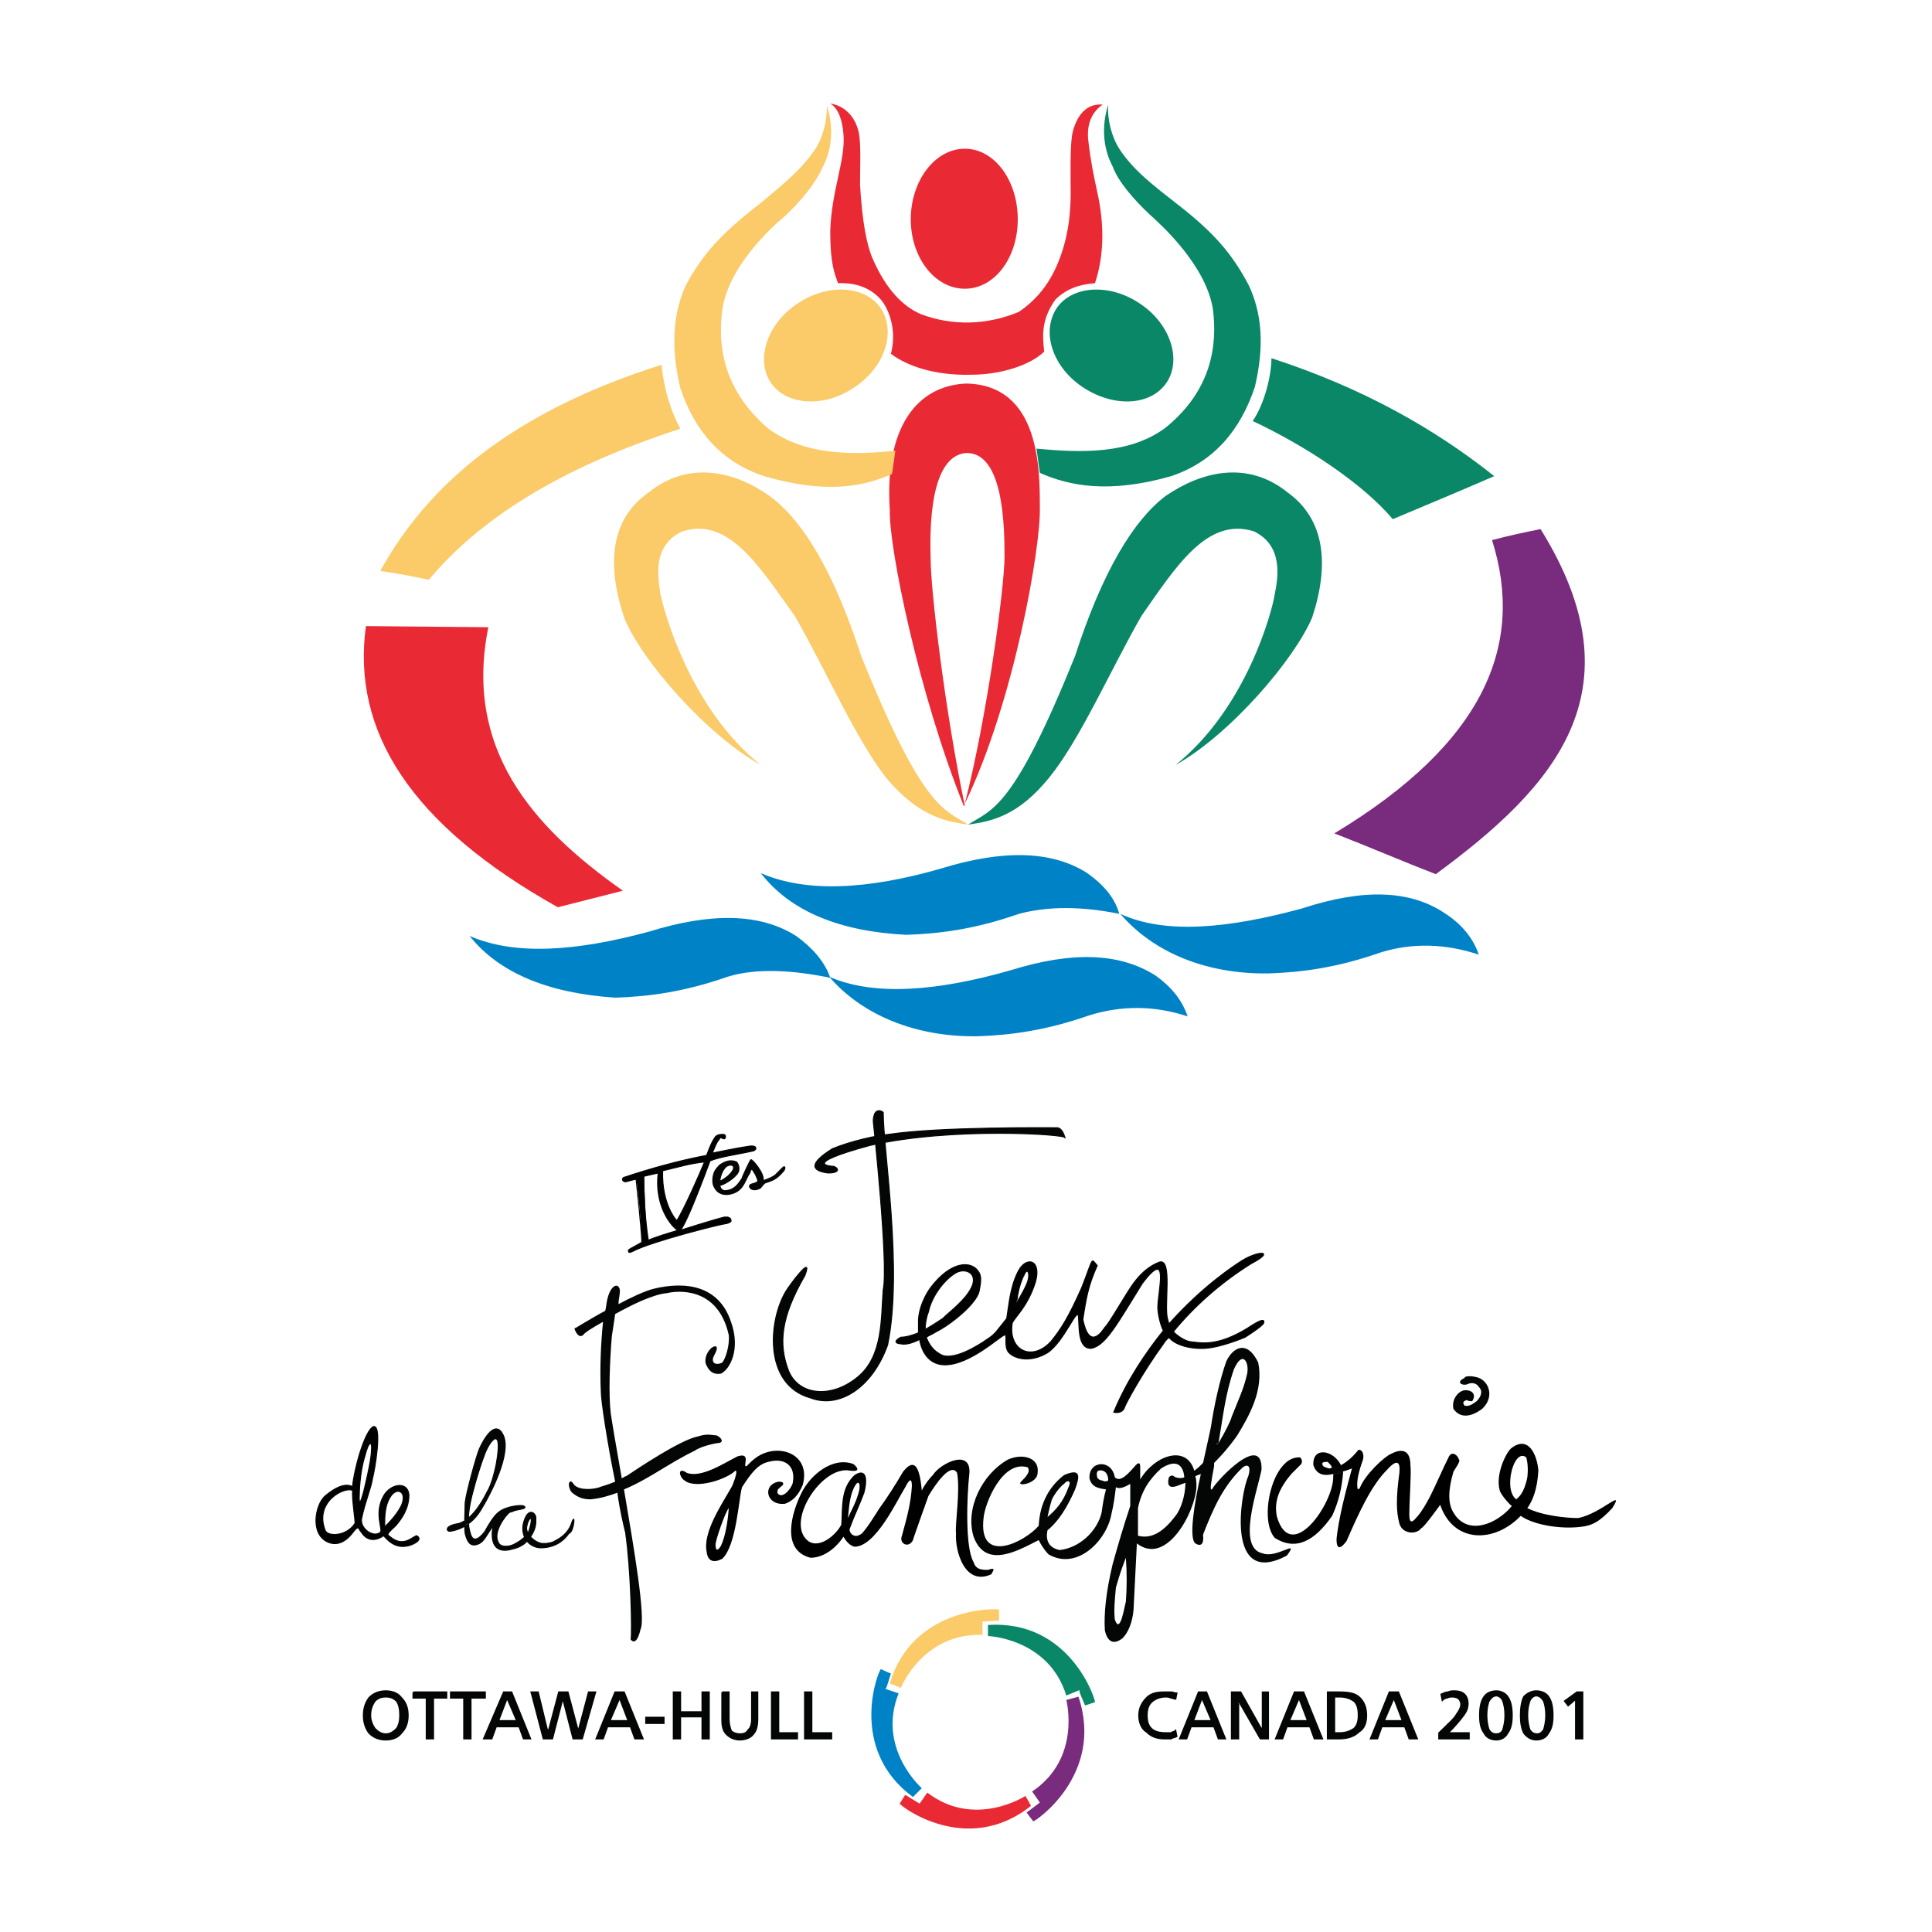 <?xml version="1.0" encoding="utf-8"?>
<!-- Generator: Adobe Illustrator 13.0.0, SVG Export Plug-In . SVG Version: 6.00 Build 14948)  -->
<!DOCTYPE svg PUBLIC "-//W3C//DTD SVG 1.0//EN" "http://www.w3.org/TR/2001/REC-SVG-20010904/DTD/svg10.dtd">
<svg version="1.0" id="Layer_1" xmlns="http://www.w3.org/2000/svg" xmlns:xlink="http://www.w3.org/1999/xlink" x="0px" y="0px"
	 width="192.756px" height="192.756px" viewBox="0 0 192.756 192.756" enable-background="new 0 0 192.756 192.756"
	 xml:space="preserve">
<g>
	<polygon fill-rule="evenodd" clip-rule="evenodd" fill="#FFFFFF" points="0,0 192.756,0 192.756,192.756 0,192.756 0,0 	"/>
	<path fill-rule="evenodd" clip-rule="evenodd" fill="#E92A35" d="M96.37,45.197c3.742-0.11,3.852,7.26,3.852,10.34
		s-1.761,16.061-3.961,24.64c4.953-10.23,7.593-25.74,7.483-29.48c0-3.63,0.11-12.32-7.373-12.43
		c-4.841,0.22-8.143,4.29-7.593,12.65c-0.11,3.631,2.861,18.26,7.373,29.48h0.11c-1.981-9.46-3.411-21.56-3.411-24.64
		C92.629,48.827,93.95,45.417,96.37,45.197L96.37,45.197z"/>
	<path fill-rule="evenodd" clip-rule="evenodd" fill="#E92A35" d="M96.26,80.177c0,0.11,0,0.11,0,0.22l0,0
		C96.26,80.397,96.26,80.287,96.26,80.177L96.26,80.177z"/>
	
		<path fill-rule="evenodd" clip-rule="evenodd" fill="#040606" stroke="#040606" stroke-width="0.102" stroke-miterlimit="2.613" d="
		M49.271,151.896c0,0-0.88,3.08,1.431,2.75c1.101-0.219,1.321-0.439,1.651-0.66c0.33-0.33,1.211-1.209,1.101-2.42
		c0.11-0.551-0.661-1.209-1.101,0c-0.55,1.32,0.11,2.75,1.541,2.861c1.43,0,2.311-0.66,2.861-1.432c0.22-0.109,0.33-0.328,0.44-0.77
		c0.11-0.549,0.11-1.1-0.22-0.109c-0.44,1.1-1.431,1.539-1.871,1.76c-0.44,0.109-0.99,0.219-1.43,0
		c-0.55-0.221-1.321-0.99-1.101-1.65c0.11-0.77,0.771-1.32,0.22,0.441c-0.11,0.439-0.66,0.988-1.541,1.428
		c-0.44,0.221-1.321,0.332-1.541-0.219c-0.55-0.99,0.66-2.641,1.21-3.08L49.271,151.896L49.271,151.896z"/>
	
		<path fill-rule="evenodd" clip-rule="evenodd" fill="#040606" stroke="#040606" stroke-width="0.102" stroke-miterlimit="2.613" d="
		M87.127,111.857c0,0,1.541,14.299,0.991,16.83c-0.221,2.859,0,6.6-2.531,8.689c-2.641,2.199-5.942,1.869-6.933-0.66
		c-0.99-2.641-0.77-5.279,1.651-9.461c0.881-2.309-1.541,0.99-1.871,1.541c-1.761,2.859-2.311,9.35,2.421,10.67
		c2.861,1.1,6.162-0.99,7.703-5.279c1.541-7.48-0.44-19.361-0.44-23.211c-0.44-0.33-0.771-0.109-0.881,0.221
		C87.127,111.527,87.127,111.746,87.127,111.857L87.127,111.857z"/>
	
		<path fill-rule="evenodd" clip-rule="evenodd" fill="#040606" stroke="#040606" stroke-width="0.102" stroke-miterlimit="2.613" d="
		M83.165,116.367c0,0-3.631-0.109,3.632-2.09c8.253-1.871,19.588-1.1,19.478-0.771c0,0.33-0.11-0.879-0.77-0.99
		c-0.771,0-11.775-0.109-16.837,0.662c-1.21,0.109-3.741,0.658-5.612,1.43c-2.311,1.43-2.201,2.199-0.44,2.42
		C83.936,117.027,83.605,116.477,83.165,116.367L83.165,116.367z"/>
	<path fill="none" stroke="#040606" stroke-width="0.102" stroke-miterlimit="2.613" d="M61.376,151.127L61.376,151.127
		 M61.376,130.336L61.376,130.336 M80.634,139.246L80.634,139.246"/>
	<path fill-rule="evenodd" clip-rule="evenodd" d="M74.582,114.387c-0.881,0.111-3.521,0.66-3.521,0.66
		c0.33-0.77,0.44-1.1,0.66-1.32c0.22-0.439,0.22-0.109,0.55-0.109c0.11,0,0.22-0.439-0.11-0.439c-0.22,0-0.55,0-0.771,0.219
		c-0.44,0.551-0.88,1.871-0.88,1.871c-2.861,0.549-5.612,1.318-8.253,2.199c-0.11,0-0.33,0.33,0.11,0.439
		c0.22,0,1.101-0.328,1.101-0.219c0.109-0.109,0.66,6.16,0.55,6.27l-0.991,0.549c0,0-0.22,0.111-0.33,0.221
		c0,0.111,0,0.221,0.11,0.221c0.11,0,0.11,0,0.33-0.109c1.872-0.99,8.914-2.75,9.244-2.75c0.11,0,0.44-0.111,0.55-0.221
		c0-0.221,0-0.33-0.33-0.439c-0.11,0-0.22,0-0.33,0c-1.321,0.33-4.401,1.32-4.401,1.32c0.44-0.441,1.54-3.08,2.971-6.932
		c1.101-0.439,2.861-0.66,4.292-0.99C75.572,114.717,75.572,114.166,74.582,114.387L74.582,114.387z M64.678,123.736
		c-0.331-2.199-0.331-4.289-0.44-6.379c0.44-0.111,0.991-0.221,1.431-0.33c-0.44,3.74,1.761,5.721,1.98,5.721
		C66.549,123.076,65.448,123.406,64.678,123.736L64.678,123.736z M67.539,121.758c0.11,0.219-1.541-1.432-1.431-4.951
		c1.431-0.33,2.861-0.77,4.182-0.879C69.85,117.027,68.199,120.768,67.539,121.758L67.539,121.758z"/>
	<path fill="none" stroke="#040606" stroke-width="0.102" stroke-miterlimit="2.613" d="M74.582,114.387
		c-0.881,0.111-3.521,0.66-3.521,0.66c0.33-0.77,0.44-1.1,0.66-1.32c0.22-0.439,0.22-0.109,0.55-0.109c0.11,0,0.22-0.439-0.11-0.439
		c-0.22,0-0.55,0-0.771,0.219c-0.44,0.551-0.88,1.871-0.88,1.871c-2.861,0.549-5.612,1.318-8.253,2.199
		c-0.11,0-0.33,0.33,0.11,0.439c0.22,0,1.101-0.328,1.101-0.219c0,0,0.66,6.16,0.55,6.27l-0.991,0.549c0,0-0.22,0.111-0.33,0.221
		c0,0.111,0,0.221,0.11,0.221c0,0,0.11,0,0.33-0.109c1.872-0.99,8.914-2.75,9.244-2.75c0.11,0,0.44-0.111,0.55-0.221
		c0-0.221,0-0.33-0.33-0.439c0,0-0.22,0-0.33,0c-1.321,0.33-4.401,1.32-4.401,1.32c0.44-0.441,1.54-3.08,2.971-6.932
		c1.101-0.439,2.861-0.66,4.292-0.99C75.572,114.717,75.572,114.166,74.582,114.387L74.582,114.387z M64.678,123.736
		c-0.331-2.199-0.44-4.289-0.44-6.379c0.44-0.111,0.991-0.221,1.431-0.33c-0.44,3.74,1.761,5.721,1.98,5.721
		C66.549,123.076,65.448,123.406,64.678,123.736L64.678,123.736z M67.539,121.758c0.11,0.219-1.541-1.432-1.431-4.951
		c1.431-0.33,2.861-0.77,4.182-0.879C69.85,117.027,68.199,120.768,67.539,121.758L67.539,121.758z"/>
	<path fill-rule="evenodd" clip-rule="evenodd" fill="#040606" d="M76.123,117.797c0,0,0.771-0.219,1.21-0.551
		c0.44-0.439,0.55-0.549,0.771-0.77c0.22-0.219,0.33,0.109,0,0.439c-0.66,0.771-1.1,0.881-1.761,1.102
		c-0.22,0.109-0.44,0.549-0.551,0.549c-0.88,0.439-1.32-0.33-0.77-0.439c0.77-0.221,0.66-0.221,0.33-0.99
		c-0.22-0.221-0.33-0.879-0.55-0.109c-0.44,0.66-0.55,1.43-1.321,1.869c-0.33,0.221-1.65,0.66-2.2-0.439
		c-0.22-0.33-0.22-0.99,0-1.541c0.109-0.219,0.44-0.658,0.66-0.77c0.55-0.33,0.99-0.439,1.54-0.219c0,0,0.331,0.33,0.22,0.879
		c-0.11,0.551-1.32,1.32-1.76,1.43c-0.22-0.109-0.11,0.66,0.55,0.551c0.771-0.109,1.1-0.551,1.54-1.209
		c0-0.111,0.771-1.762,0.881-1.871C75.022,115.598,76.343,117.137,76.123,117.797L76.123,117.797z M72.491,116.367
		c-0.55,0.439-0.66,1.32-0.66,1.32c-0.11,0-0.221,0.439,0.77-0.33C73.701,116.367,73.041,116.037,72.491,116.367L72.491,116.367z"/>
	<path fill="none" stroke="#040606" stroke-width="0.102" stroke-miterlimit="2.613" d="M76.123,117.797
		c0,0,0.771-0.219,1.21-0.551c0.44-0.439,0.55-0.549,0.771-0.77c0.22-0.219,0.33,0.109,0,0.439c-0.66,0.771-1.1,0.881-1.761,1.102
		c-0.22,0.109-0.44,0.549-0.551,0.549c-0.88,0.439-1.32-0.33-0.77-0.439c0.77-0.221,0.66-0.221,0.33-0.99
		c-0.22-0.221-0.33-0.879-0.55-0.109c-0.44,0.66-0.55,1.43-1.321,1.869c-0.33,0.221-1.65,0.66-2.2-0.439
		c-0.22-0.33-0.22-0.99,0-1.541c0.109-0.219,0.44-0.658,0.66-0.77c0.55-0.33,0.99-0.439,1.54-0.219c0,0,0.331,0.33,0.22,0.879
		c-0.11,0.551-1.32,1.32-1.76,1.43c-0.22-0.109-0.11,0.66,0.55,0.551c0.771-0.109,1.1-0.551,1.54-1.209
		c0-0.111,0.771-1.762,0.881-1.871C75.022,115.598,76.343,117.137,76.123,117.797L76.123,117.797z M72.491,116.367
		c-0.55,0.439-0.66,1.32-0.66,1.32s-0.221,0.439,0.77-0.33C73.701,116.367,73.041,116.037,72.491,116.367L72.491,116.367z"/>
	<path fill-rule="evenodd" clip-rule="evenodd" stroke="#040606" stroke-width="0.102" stroke-miterlimit="2.613" d="
		M41.569,153.217c-0.44,0.109-1.32,1.211-2.641,0.109c-0.22-0.219-0.55-0.109,0.55-1.1c0.55-0.66,1.32-1.65,1.32-3.08
		c-0.11-1.43-1.871-1.1-2.531,0.111c-0.991,1.758,0,3.41-0.33,3.629c-0.661,0.551-1.98-0.33-1.871-1.32
		c0.33-1.65,0.99-3.189,1.1-4.07c0.22-0.77,0.991-5.279,0.11-5.17c-0.88,0.33-1.98,4.4-2.091,5.941c0,0.219-0.66-0.771-2.751,0.99
		c-0.99,0.879-1.54,3.85,0.33,4.619c1.101,0.439,1.981-0.33,2.531-1.1c0.55-0.66,0.44-0.221,0.771,0.109
		c0.33,0.551,1.1,1.1,2.201,0.33c0.33,0.33,1.21,1.541,2.861,0.879C42.119,153.656,41.789,153.326,41.569,153.217L41.569,153.217z
		 M35.406,152.008c-0.88,1.318-2.75,1.318-2.971,0.66c-1.1-2.861,1.981-4.4,2.751-3.961
		C35.077,149.477,35.517,152.008,35.406,152.008L35.406,152.008z M35.847,149.146c0,0,0-2.09,0.55-3.85
		c0.44-1.76,0.77-1.43,0.66-0.551c0,0.99-0.771,4.07-0.771,4.07C35.736,150.906,35.847,149.146,35.847,149.146L35.847,149.146z
		 M38.377,152.336c0-0.988,0-2.09,0.55-2.969c0.66-1.1,1.76-0.551,1.101,0.879C39.478,151.348,38.377,152.336,38.377,152.336
		L38.377,152.336z"/>
	<path fill-rule="evenodd" clip-rule="evenodd" stroke="#040606" stroke-width="0.102" stroke-miterlimit="2.613" d="
		M92.629,130.887c0.33-1.65,1.76-3.408,2.861-3.959c0.99-0.441,2.09,0.219,1.43,1.539c-0.66,1.32-2.09,2.311-2.86,3.08
		c-0.33,0.221-0.99,0.66-1.761,1.1c0,0.221,0.11,0.441,0.11,0.77c0.33-0.219,0.66-0.328,0.99-0.549
		c1.541-0.77,4.072-2.859,4.292-4.07c0.11-0.66,0.331-1.43-0.11-1.98c-0.661-0.99-2.641-1.1-4.731,1.65c0,0-1.1,1.43-1.21,3.189
		c0,0.441,0,0.881,0,1.32c0.22-0.109,0.44-0.221,0.66-0.33C92.299,132.098,92.409,131.438,92.629,130.887L92.629,130.887z"/>
	<path fill-rule="evenodd" clip-rule="evenodd" stroke="#040606" stroke-width="0.102" stroke-miterlimit="2.613" d="
		M89.878,133.416c0,0-1.101,0.551,0,0.66c0.55,0.111,1.21-0.109,1.871-0.439c0-0.221-0.11-0.439-0.11-0.66
		C91.088,133.197,90.428,133.416,89.878,133.416L89.878,133.416z"/>
	<path fill-rule="evenodd" clip-rule="evenodd" stroke="#040606" stroke-width="0.102" stroke-miterlimit="2.613" d="
		M124.431,132.537c-3.08,1.869-4.621,1.43-5.722,1.32c-0.55-0.109-1.21-0.551-1.65-0.99c1.98-2.42,4.622-4.84,7.813-6.82
		c2.531-1.32,0.55-1.32-1.211-0.109c-0.33,0.219-3.632,2.309-7.043,6.16c0-0.111-0.109-0.33-0.109-0.441
		c-0.44-1.209,0.55-6.27-0.881-5.719c-1.101,0.439-1.87,1.209-2.53,2.09c-0.661,0.879-2.531,4.18-2.862,4.4
		c-0.22,0.328-1.54,2.418-2.2-0.771c0.33-2.199,0.55-3.41,1.431-5.389c-0.66-0.771-0.33-0.881-1.541,2.199
		c-1.32,2.971-2.091,4.18-3.081,5.391c-1.98,2.09-4.291,0.77-3.852-1.871c0.33-0.66,1.541-1.65,2.311-4.07
		c0.661-2.309-0.99-2.639-1.76-0.988c-0.771,1.539-0.881,3.299-1.101,4.619c-0.99,1.209-1.101,1.541-1.981,2.09
		c-0.77,0.551-3.521,2.311-4.731,1.43c-0.771-0.439-1.1-1.1-1.32-1.65c-0.22,0.111-0.44,0.221-0.66,0.221
		c0.22,1.32,0.99,2.529,2.53,2.529c2.531,0,5.613-2.969,5.942-2.969c0.331-0.221-0.109,1.209,0.44,1.76
		c0.66,0.66,2.201,0.99,3.852,0c1.65-1.1,2.971-4.621,3.081-3.631s-0.11,3.301,1.32,3.191c1.431-0.33,2.531-2.42,5.062-6.49
		c2.751-3.631,1.541,0.77,1.541,2.42c0,0.549,0.22,1.65,0.55,2.309c-1.761,2.201-3.632,4.951-4.951,8.141c0,0,0.88,0.221,1.1-0.549
		c0.11-0.332,1.761-3.41,3.852-6.271c0.11-0.219,0.33-0.439,0.55-0.66c0,0,0,0.111,0.11,0.111c0.44,0.549,1.871,1.1,3.521,0.99
		c1.651-0.111,3.962-1.102,3.962-1.102s1.761-1.1,1.87-1.43C126.192,131.547,125.752,131.656,124.431,132.537L124.431,132.537z
		 M102.203,127.146c0.33-0.77,0.66,0,0.22,0.99c-0.33,0.77-0.771,1.43-0.99,1.871C101.433,130.008,101.543,128.357,102.203,127.146
		L102.203,127.146z"/>
	<path fill-rule="evenodd" clip-rule="evenodd" stroke="#040606" stroke-width="0.102" stroke-miterlimit="2.613" d="
		M92.299,132.646c-0.22,0.109-0.44,0.221-0.66,0.33c0,0.221,0.11,0.439,0.11,0.66c0.22,0,0.44-0.109,0.66-0.221
		C92.409,133.088,92.299,132.867,92.299,132.646L92.299,132.646z"/>
	
		<polygon fill-rule="evenodd" clip-rule="evenodd" fill="#040606" stroke="#040606" stroke-width="0.102" stroke-miterlimit="2.613" points="
		91.639,132.977 92.299,132.646 92.409,133.307 91.749,133.637 91.639,132.977 	"/>
	
		<path fill-rule="evenodd" clip-rule="evenodd" fill="#040606" stroke="#040606" stroke-width="0.102" stroke-miterlimit="2.613" d="
		M44.87,152.777c0,0,1.871-0.109,3.081-2.09s2.971-5.609,2.311-7.371c-0.77-1.869-1.981,0.221-2.421,1.211
		c-0.33,0.77-1.32,4.4-1.43,5.389c0,0.66-0.11,2.311,0,3.08c0.219,0.881,0.55,1.432,1.43,0.99c0.88-0.439,1.32-2.75,3.301-3.189
		c0.33-0.221,1.65-0.221,1.101-0.551c-0.22-0.109-1.761,0-2.531,0.66c-0.44,0.33-1.1,1.43-1.32,1.871
		c-0.33,0.439-1.1,1.318-1.431,0.33c-0.331-0.99-0.331-1.98,0.11-3.85c0.44-1.762,0.99-3.41,1.21-3.961
		c0.55-1.65,1.981-3.301,1.211,0.879c-0.331,1.541-0.661,2.311-0.88,2.641c-0.22,0.441-1.32,2.75-2.861,3.191
		C44.32,152.227,44.54,152.777,44.87,152.777L44.87,152.777z"/>
	
		<polygon fill-rule="evenodd" clip-rule="evenodd" fill="#040606" stroke="#040606" stroke-width="0.102" stroke-miterlimit="2.613" points="
		46.411,151.787 46.741,151.566 46.741,151.896 46.411,152.117 46.411,151.787 	"/>
	
		<polygon fill-rule="evenodd" clip-rule="evenodd" fill="#040606" stroke="#040606" stroke-width="0.102" stroke-miterlimit="2.613" points="
		52.353,153.438 52.683,152.996 52.903,153.326 52.573,153.656 52.353,153.438 	"/>
	<path fill-rule="evenodd" clip-rule="evenodd" fill="#E92A35" d="M96.26,14.837c2.971,0,5.283,3.189,5.283,7.04
		c0,3.849-2.312,6.93-5.283,6.93c-2.971,0-5.392-3.081-5.392-6.93C90.868,18.027,93.29,14.837,96.26,14.837L96.26,14.837z"/>
	<path fill-rule="evenodd" clip-rule="evenodd" fill="#FBCA69" d="M87.897,30.787c1.542,2.419,0.331,5.939-2.751,7.92
		c-2.971,1.98-6.712,1.76-8.253-0.55c-1.541-2.31-0.331-5.94,2.751-7.92C82.615,28.256,86.356,28.477,87.897,30.787L87.897,30.787z"
		/>
	<path fill-rule="evenodd" clip-rule="evenodd" fill="#0A8766" d="M105.395,30.787c-1.541,2.419-0.33,5.939,2.751,7.92
		c3.081,1.98,6.713,1.76,8.253-0.55c1.541-2.31,0.33-5.94-2.751-7.92C110.676,28.256,106.935,28.477,105.395,30.787L105.395,30.787z
		"/>
	<path fill-rule="evenodd" clip-rule="evenodd" fill="#E92A35" d="M82.835,10.327c1.43,0.22,2.531,1.32,2.861,2.97
		c0.22,1.21,0.11,3.41,0.11,5.17c0.22,3.63,0.66,6.05,1.321,7.48c1.32,2.969,2.971,4.62,4.732,5.39
		c3.191,1.209,6.602,1.1,9.793-0.221c2.091-1.43,3.412-3.3,4.292-5.94c0.66-1.98,0.88-3.96,0.88-6.05c0-0.99-0.109-4.84,0.221-6.05
		c0.55-1.98,1.65-2.75,2.971-2.64c-0.99,0.66-1.65,1.87-1.431,3.63c0.221,1.979,0.551,3.52,0.881,5.06
		c0.77,3.41,0.66,6.49-0.22,9.13c-1.541,0.11-2.861,0.551-3.962,1.65c-1.32,1.87-1.32,3.41-1.101,5.17
		c-1.32,1.32-4.291,2.31-7.264,2.31c-3.851,0.11-6.602-0.99-8.032-2.09c0.661-2.53-0.33-4.619-0.991-5.39
		c-0.66-0.77-1.981-1.76-4.292-1.65c-0.33-0.989-0.77-1.869-0.77-5.169c0.11-4.07,1.541-7.151,1.32-9.681
		C84.045,12.086,83.715,10.876,82.835,10.327L82.835,10.327z"/>
	<path fill-rule="evenodd" clip-rule="evenodd" fill="#FBCA69" d="M82.505,10.547c0.66,2.09,0.55,4.291-0.44,6.16
		c-0.661,1.541-2.201,3.41-3.741,4.84c-1.211,0.99-5.723,5.06-6.273,9.46c-0.44,3.52,0.11,7.919,4.622,11.77
		c3.631,2.64,8.143,2.64,12.655,2.2c-0.11,0.77-0.22,1.54-0.33,2.31c-2.972,1.32-6.713,1.979-12.765,0.22
		c-4.292-1.43-6.933-4.51-8.363-8.8c-0.661-2.86-1.1-6.6,0.55-10.23c1.651-3.081,3.521-5.17,7.373-8.14
		c1.981-1.65,4.072-3.3,5.502-5.39C82.175,13.626,82.505,11.977,82.505,10.547L82.505,10.547z"/>
	<path fill-rule="evenodd" clip-rule="evenodd" fill="#0A8766" d="M110.566,10.437c-0.66,2.089-0.551,4.29,0.439,6.16
		c0.551,1.54,2.201,3.41,3.742,4.84c1.101,0.99,5.612,5.06,6.272,9.46c0.439,3.52-0.11,8.029-4.732,11.771
		c-3.521,2.64-8.363,2.529-12.875,2.089c0.11,0.77,0.22,1.65,0.33,2.419c2.972,1.321,6.933,2.09,13.096,0.331
		c4.291-1.43,6.933-4.62,8.363-8.91c0.66-2.86,1.101-6.601-0.66-10.23c-1.651-3.08-3.412-5.17-7.264-8.14
		c-2.091-1.65-4.181-3.19-5.612-5.389C110.896,13.626,110.456,11.867,110.566,10.437L110.566,10.437z"/>
	<path fill-rule="evenodd" clip-rule="evenodd" fill="#0A8766" d="M126.853,35.737c9.134,2.97,16.286,7.04,22.229,11.77
		c-3.303,1.43-6.713,2.86-10.125,4.29c-2.971-3.52-8.583-7.26-13.976-9.791C126.192,40.247,126.853,37.387,126.853,35.737
		L126.853,35.737z"/>
	<path fill-rule="evenodd" clip-rule="evenodd" fill="#FBCA69" d="M65.999,36.397c-14.966,4.73-23.329,11.99-28.061,20.57
		c1.65,0.22,3.301,0.55,4.842,0.88c4.952-5.94,12.875-11.11,25.09-15.07C66.879,40.907,66.219,38.707,65.999,36.397L65.999,36.397z"
		/>
	<path fill-rule="evenodd" clip-rule="evenodd" fill="#E92A35" d="M36.507,62.467l12.215,0.11c-2.421,11.99,4.182,19.8,13.425,26.29
		c-2.2,0.55-4.292,1.1-6.492,1.65C40.908,82.267,35.077,72.917,36.507,62.467L36.507,62.467z"/>
	<path fill-rule="evenodd" clip-rule="evenodd" fill="#792B7E" d="M148.861,53.887c1.65-0.44,3.191-0.77,4.842-1.1
		c10.124,16.281,1.211,25.85-10.454,34.43c-3.411-1.32-6.713-2.75-10.124-4.07C148.091,74.126,152.162,64.337,148.861,53.887
		L148.861,53.887z"/>
	<path fill-rule="evenodd" clip-rule="evenodd" fill="#FBCA69" d="M75.902,76.327c-7.153-5.72-9.683-15.51-10.014-17.05
		c-0.22-1.65-0.88-4.84,2.201-6.27c4.621-1.43,7.592,3.41,11.224,8.47c3.082,5.39,6.163,12.43,9.134,16.17
		c3.082,3.63,5.612,4.29,8.144,4.62c-2.421-1.54-4.512-1.54-10.675-16.83c-2.751-8.47-5.832-13.53-9.133-15.95
		c-3.412-2.42-8.033-3.63-12.104-0.33c-3.742,2.64-4.182,7.04-2.421,12.43C63.907,65.767,70.4,73.247,75.902,76.327L75.902,76.327z"
		/>
	<path fill-rule="evenodd" clip-rule="evenodd" fill="#0A8766" d="M117.278,76.327c7.152-5.72,9.685-15.51,9.904-17.05
		c0.33-1.65,0.881-4.84-2.091-6.27c-4.622-1.43-7.703,3.41-11.225,8.47c-3.081,5.39-6.162,12.43-9.243,16.17
		c-2.972,3.63-5.502,4.29-8.033,4.62c2.421-1.54,4.512-1.54,10.674-16.83c2.751-8.47,5.833-13.53,9.023-15.95
		c3.521-2.42,8.143-3.63,12.215-0.33c3.632,2.64,4.182,7.04,2.421,12.43C129.164,65.767,122.781,73.247,117.278,76.327
		L117.278,76.327z"/>
	<path fill-rule="evenodd" clip-rule="evenodd" fill="#0083C6" d="M46.851,93.377c4.512,1.98,10.674,1.54,17.938-0.44
		c6.052-1.87,11.003-1.87,14.635,0.44c1.54,1.1,2.861,2.53,3.412,4.18c-3.742-0.77-7.374-0.99-10.234-0.109
		c-4.402,1.539-7.923,1.98-11.225,2.09C54.774,99.096,49.822,97.117,46.851,93.377L46.851,93.377z"/>
	<path fill-rule="evenodd" clip-rule="evenodd" fill="#0083C6" d="M82.725,97.447c4.512,1.98,10.895,1.43,18.158-0.66
		c6.052-1.87,10.783-1.76,14.416,0.549c1.54,1.102,2.641,2.42,3.19,4.07c-3.302-1.1-6.603-1.1-9.794-0.109
		c-4.401,1.539-7.923,1.98-11.115,2.09C91.418,103.496,86.026,101.297,82.725,97.447L82.725,97.447z"/>
	<path fill-rule="evenodd" clip-rule="evenodd" fill="#0083C6" d="M75.902,87.107c4.512,1.98,10.674,1.65,17.938-0.44
		c6.053-1.871,11.004-1.871,14.636,0.44c1.54,1.101,2.751,2.42,3.19,4.07c-3.741-0.77-7.152-0.77-10.014,0
		c-4.401,1.54-7.923,1.98-11.224,2.09C83.826,92.937,78.874,90.957,75.902,87.107L75.902,87.107z"/>
	<path fill-rule="evenodd" clip-rule="evenodd" fill="#0083C6" d="M111.776,91.177c4.512,2.09,10.895,1.431,18.157-0.55
		c6.053-1.98,10.784-1.87,14.306,0.55c1.54,0.99,2.752,2.42,3.302,4.07c-3.302-1.1-6.603-1.209-9.795-0.22
		c-4.401,1.54-7.922,1.98-11.113,2.09C120.36,97.227,115.078,95.027,111.776,91.177L111.776,91.177z"/>
	<path fill-rule="evenodd" clip-rule="evenodd" fill="#0083C6" d="M87.897,166.527c-0.22,0-3.411,7.92,3.191,12.76l0.88-0.881
		c0,0-4.512-3.959-2.311-9.459l-1.32-0.441c0.109,0,0.439-1.209,0.55-1.539C88.558,166.857,87.897,166.527,87.897,166.527
		L87.897,166.527z"/>
	<path fill-rule="evenodd" clip-rule="evenodd" fill="#792B7E" d="M103.083,181.707c0.11,0.109,7.152-4.619,4.512-12.43l-1.21,0.33
		c0,0,1.54,5.83-3.412,9.131l0.771,1.098c0,0-0.99,0.771-1.32,0.992C102.644,181.156,103.083,181.707,103.083,181.707
		L103.083,181.707z"/>
	<path fill-rule="evenodd" clip-rule="evenodd" fill="#0A8766" d="M109.246,169.826c0.109-0.109-2.422-8.25-10.675-7.699v1.1
		c0,0,6.053,0.221,7.813,5.939l1.32-0.549c-0.11,0.109,0.44,1.209,0.55,1.539C108.585,170.047,109.246,169.826,109.246,169.826
		L109.246,169.826z"/>
	<path fill-rule="evenodd" clip-rule="evenodd" fill="#FBCA69" d="M99.672,160.588c0-0.111-8.583-0.441-10.895,7.369l1.101,0.439
		c0,0,2.201-5.5,8.144-5.279v-1.32c0,0,1.32-0.109,1.65-0.109C99.672,161.357,99.672,160.588,99.672,160.588L99.672,160.588z"/>
	<path fill-rule="evenodd" clip-rule="evenodd" fill="#E92A35" d="M89.768,179.947c-0.11,0.109,6.603,5.391,13.096,0.221
		l-0.551-0.99c0,0-5.062,3.299-9.793-0.33l-0.77,1.1c0,0-1.101-0.66-1.431-0.881C90.098,179.396,89.768,179.947,89.768,179.947
		L89.768,179.947z"/>
	<path fill-rule="evenodd" clip-rule="evenodd" fill="#040606" d="M38.487,169.277c-0.44,0-0.77,0.109-1.1,0.439
		c-0.22,0.33-0.44,0.77-0.44,1.43c0,0.551,0.22,0.99,0.44,1.32c0.33,0.33,0.66,0.551,1.1,0.551c0.44,0,0.771-0.221,1.101-0.551
		c0.22-0.33,0.33-0.77,0.33-1.32c0-0.66-0.11-1.1-0.33-1.43C39.258,169.387,38.928,169.277,38.487,169.277L38.487,169.277z
		 M38.487,168.727c0.661,0,1.211,0.221,1.541,0.66c0.44,0.439,0.66,0.99,0.66,1.76s-0.22,1.32-0.66,1.76
		c-0.33,0.441-0.88,0.66-1.541,0.66c-0.66,0-1.21-0.219-1.65-0.66c-0.33-0.439-0.551-0.99-0.551-1.76s0.221-1.32,0.551-1.76
		C37.277,168.947,37.827,168.727,38.487,168.727L38.487,168.727z M41.238,168.838h3.302v0.549h-1.32v4.07h-0.66v-4.07h-1.321
		V168.838L41.238,168.838z M44.98,168.838h3.411v0.549h-1.431v4.07h-0.66v-4.07h-1.32V168.838L44.98,168.838z M50.592,169.387
		l-0.88,2.311h1.871L50.592,169.387L50.592,169.387z M50.262,168.838h0.77l1.871,4.619h-0.66l-0.44-1.209h-2.311l-0.44,1.209h-0.771
		L50.262,168.838L50.262,168.838z M53.014,168.838h0.66l0.88,3.629c0.11,0.109,0.11,0.109,0.11,0.219c0,0.111,0,0.221,0,0.441
		c0-0.109,0-0.221,0.11-0.33c0-0.111,0-0.221,0-0.221l0.991-3.738h0.88l0.99,3.738c0,0,0,0.109,0,0.221c0,0.109,0,0.221,0.11,0.33
		c0-0.109,0-0.221,0-0.33c0-0.111,0-0.221,0-0.221l0.991-3.738h0.66l-1.321,4.619h-0.88l-0.99-3.85c0,0,0-0.111,0-0.221
		c0,0,0-0.109,0-0.221c-0.11,0.111-0.11,0.33-0.11,0.33c0,0.111,0,0.111,0,0.111l-0.991,3.85h-0.88L53.014,168.838L53.014,168.838z
		 M61.817,169.387l-0.991,2.311h1.871L61.817,169.387L61.817,169.387z M61.376,168.838h0.88l1.871,4.619h-0.771l-0.44-1.209h-2.311
		l-0.44,1.209h-0.66L61.376,168.838L61.376,168.838z M64.458,171.367h1.761v0.549h-1.761V171.367L64.458,171.367z M67.209,168.838
		h0.661v1.979h2.201v-1.979h0.66v4.619h-0.66v-2.199H67.87v2.199h-0.661V168.838L67.209,168.838z M72.051,168.838h0.66v2.639
		c0,0.551,0.11,0.881,0.22,1.209c0.22,0.221,0.55,0.332,0.88,0.332c0.44,0,0.66-0.111,0.88-0.441c0.22-0.219,0.331-0.549,0.331-1.1
		v-2.639h0.55v2.639c0,0.66-0.11,1.209-0.44,1.541c-0.22,0.33-0.77,0.549-1.32,0.549c-0.55,0-0.99-0.219-1.32-0.549
		c-0.331-0.332-0.44-0.77-0.44-1.43V168.838L72.051,168.838z M77.003,168.838h0.66v4.068h1.871v0.551h-2.531V168.838L77.003,168.838
		z M80.304,168.838h0.66v4.068h1.981v0.551h-2.641V168.838L80.304,168.838z"/>
	<path fill="none" stroke="#040606" stroke-width="0.169" stroke-miterlimit="2.613" d="M38.487,169.277
		c-0.44,0-0.77,0.109-1.1,0.439c-0.22,0.33-0.44,0.77-0.44,1.43c0,0.551,0.22,0.99,0.44,1.32c0.33,0.33,0.66,0.551,1.1,0.551
		c0.44,0,0.771-0.221,1.101-0.551c0.22-0.33,0.33-0.77,0.33-1.32c0-0.66-0.11-1.1-0.33-1.43
		C39.258,169.387,38.928,169.277,38.487,169.277L38.487,169.277z M38.487,168.727c0.661,0,1.211,0.221,1.541,0.66
		c0.44,0.439,0.66,0.99,0.66,1.76s-0.22,1.32-0.66,1.76c-0.33,0.441-0.88,0.66-1.541,0.66c-0.66,0-1.21-0.219-1.65-0.66
		c-0.33-0.439-0.551-0.99-0.551-1.76s0.221-1.32,0.551-1.76C37.277,168.947,37.827,168.727,38.487,168.727L38.487,168.727z
		 M41.238,168.838h3.302v0.549h-1.32v4.07h-0.66v-4.07h-1.321V168.838L41.238,168.838z M44.98,168.838h3.411v0.549h-1.431v4.07
		h-0.66v-4.07h-1.32V168.838L44.98,168.838z M50.592,169.387l-0.88,2.311h1.871L50.592,169.387L50.592,169.387z M50.262,168.838
		h0.77l1.871,4.619h-0.66l-0.44-1.209h-2.311l-0.44,1.209h-0.771L50.262,168.838L50.262,168.838z M53.014,168.838h0.66l0.88,3.629
		l0.11,0.219c0,0,0,0.221,0,0.441c0-0.109,0.11-0.33,0.11-0.33v-0.221l0.991-3.738h0.88l0.99,3.738v0.221c0,0,0.11,0.221,0.11,0.33
		c0-0.109,0-0.33,0-0.33v-0.221l0.991-3.738h0.66l-1.321,4.619h-0.88l-0.99-3.85v-0.221c0,0,0-0.109,0-0.221
		c0,0.111-0.11,0.33-0.11,0.33v0.111l-0.991,3.85h-0.88L53.014,168.838L53.014,168.838z M61.817,169.387l-0.991,2.311h1.871
		L61.817,169.387L61.817,169.387z M61.376,168.838h0.88l1.871,4.619h-0.771l-0.44-1.209h-2.311l-0.44,1.209h-0.66L61.376,168.838
		L61.376,168.838z M64.458,171.367h1.761v0.549h-1.761V171.367L64.458,171.367z M67.209,168.838h0.661v1.979h2.201v-1.979h0.66
		v4.619h-0.66v-2.199H67.87v2.199h-0.661V168.838L67.209,168.838z M72.051,168.838h0.66v2.639c0,0.551,0.11,0.881,0.22,1.209
		c0.22,0.221,0.55,0.332,0.88,0.332c0.44,0,0.66-0.111,0.88-0.441c0.22-0.219,0.331-0.549,0.331-1.1v-2.639h0.55v2.639
		c0,0.66-0.11,1.209-0.44,1.541c-0.22,0.33-0.77,0.549-1.32,0.549c-0.55,0-0.99-0.219-1.32-0.549c-0.331-0.332-0.44-0.77-0.44-1.43
		V168.838L72.051,168.838z M77.003,168.838h0.66v4.068h1.871v0.551h-2.531V168.838L77.003,168.838z M80.304,168.838h0.66v4.068
		h1.981v0.551h-2.641V168.838L80.304,168.838z"/>
	<path fill-rule="evenodd" clip-rule="evenodd" fill="#040606" d="M117.389,168.947l-0.11,0.549c-0.109,0-0.329-0.109-0.439-0.109
		c-0.221-0.109-0.44-0.109-0.551-0.109c-0.55,0-1.101,0.219-1.43,0.549c-0.331,0.33-0.44,0.771-0.44,1.32
		c0,0.551,0.109,0.99,0.44,1.32c0.329,0.33,0.88,0.439,1.43,0.439c0.11,0,0.33,0,0.551,0c0.11-0.109,0.33-0.109,0.439-0.221
		l0.11,0.551c-0.22,0.111-0.439,0.111-0.55,0.221c-0.221,0-0.44,0-0.66,0c-0.771,0-1.32-0.221-1.761-0.66
		c-0.551-0.33-0.771-0.99-0.771-1.65c0-0.77,0.33-1.32,0.771-1.76s0.99-0.549,1.761-0.549c0.22,0,0.439,0,0.66,0
		C117.059,168.838,117.169,168.947,117.389,168.947L117.389,168.947z M119.92,169.387l-0.881,2.311h1.871L119.92,169.387
		L119.92,169.387z M119.59,168.838h0.771l1.87,4.619h-0.66l-0.44-1.209h-2.311l-0.44,1.209h-0.66L119.59,168.838L119.59,168.838z
		 M122.891,168.838h0.881l1.98,3.52c0.11,0.109,0.11,0.219,0.11,0.328c0.11,0.111,0.11,0.221,0.22,0.332
		c-0.109-0.111-0.109-0.332-0.109-0.441s0-0.219,0-0.328v-3.41h0.55v4.619h-0.771l-2.091-3.631c0-0.109-0.109-0.109-0.109-0.219
		c0-0.111-0.11-0.221-0.11-0.441c0,0.221,0,0.441,0,0.551s0.11,0.221,0.11,0.33v3.41h-0.661V168.838L122.891,168.838z
		 M129.604,169.387l-0.99,2.311h1.871L129.604,169.387L129.604,169.387z M129.164,168.838h0.88l1.87,4.619h-0.77l-0.44-1.209h-2.312
		l-0.439,1.209h-0.66L129.164,168.838L129.164,168.838z M133.125,169.277v3.629h0.55c0.661,0,1.101-0.221,1.432-0.439
		c0.329-0.33,0.439-0.77,0.439-1.32c0-0.66-0.11-1.1-0.439-1.43c-0.331-0.221-0.771-0.439-1.432-0.439H133.125L133.125,169.277z
		 M132.465,168.838h1.1c0.991,0,1.651,0.109,2.092,0.549s0.66,0.99,0.66,1.76s-0.22,1.32-0.771,1.65
		c-0.439,0.439-1.101,0.66-1.981,0.66h-1.1V168.838L132.465,168.838z M139.067,169.387l-0.99,2.311h1.871L139.067,169.387
		L139.067,169.387z M138.627,168.838h0.881l1.87,4.619h-0.77l-0.44-1.209h-2.312l-0.439,1.209h-0.66L138.627,168.838
		L138.627,168.838z M144.46,172.906h2.091v0.551h-2.972v-0.551c0.881-0.879,1.54-1.43,1.761-1.869
		c0.331-0.439,0.439-0.77,0.439-0.99s-0.108-0.439-0.219-0.551c-0.11-0.109-0.331-0.219-0.661-0.219c-0.11,0-0.33,0-0.551,0.109
		c-0.109,0-0.329,0.109-0.439,0.221l-0.11-0.551c0.221-0.109,0.44-0.219,0.661-0.219c0.22-0.111,0.439-0.111,0.659-0.111
		c0.441,0,0.771,0.111,0.991,0.33c0.22,0.221,0.33,0.551,0.33,0.881c0,0.439-0.11,0.77-0.44,1.209
		C145.671,171.588,145.229,172.137,144.46,172.906L144.46,172.906z M149.302,169.166c-0.33,0-0.55,0.221-0.771,0.551
		c-0.11,0.33-0.221,0.77-0.221,1.43c0,0.551,0.11,1.102,0.221,1.43c0.221,0.33,0.44,0.441,0.771,0.441c0.22,0,0.55-0.111,0.66-0.441
		c0.11-0.328,0.22-0.879,0.22-1.43c0-0.66-0.109-1.1-0.22-1.43S149.521,169.166,149.302,169.166L149.302,169.166z M149.302,168.727
		c0.439,0,0.88,0.221,1.1,0.551c0.331,0.439,0.44,1.1,0.44,1.869s-0.109,1.32-0.44,1.76c-0.22,0.441-0.66,0.66-1.1,0.66
		c-0.55,0-0.991-0.219-1.211-0.66c-0.33-0.439-0.44-0.99-0.44-1.76s0.11-1.43,0.44-1.869
		C148.311,168.947,148.752,168.727,149.302,168.727L149.302,168.727z M153.263,169.166c-0.22,0-0.55,0.221-0.66,0.551
		s-0.22,0.77-0.22,1.43c0,0.551,0.109,1.102,0.22,1.43c0.221,0.33,0.44,0.441,0.771,0.441c0.22,0,0.44-0.111,0.66-0.441
		c0.11-0.328,0.22-0.879,0.22-1.43c0-0.66-0.109-1.1-0.22-1.43C153.813,169.387,153.593,169.166,153.263,169.166L153.263,169.166z
		 M153.263,168.727c0.551,0,0.99,0.221,1.211,0.551c0.33,0.439,0.44,1.1,0.44,1.869s-0.11,1.32-0.44,1.76
		c-0.221,0.441-0.66,0.66-1.211,0.66c-0.439,0-0.88-0.219-1.21-0.66c-0.221-0.439-0.331-0.99-0.331-1.76s0.11-1.43,0.331-1.869
		C152.383,168.947,152.823,168.727,153.263,168.727L153.263,168.727z M157.335,168.838h0.55v4.619h-0.659v-3.961l-0.771,0.66
		l-0.33-0.439L157.335,168.838L157.335,168.838z"/>
	<path fill="none" stroke="#040606" stroke-width="0.169" stroke-miterlimit="2.613" d="M117.389,168.947l-0.11,0.549
		c-0.109,0-0.329-0.109-0.439-0.109c-0.221-0.109-0.44-0.109-0.551-0.109c-0.55,0-1.101,0.219-1.43,0.549
		c-0.331,0.33-0.44,0.771-0.44,1.32c0,0.551,0.109,0.99,0.44,1.32c0.329,0.33,0.88,0.439,1.43,0.439c0.11,0,0.33,0,0.551,0
		c0.11-0.109,0.33-0.109,0.439-0.221l0.11,0.551c-0.22,0.111-0.439,0.111-0.55,0.221c-0.221,0-0.44,0-0.66,0
		c-0.771,0-1.32-0.221-1.761-0.66c-0.551-0.33-0.771-0.99-0.771-1.65c0-0.77,0.33-1.32,0.771-1.76s0.99-0.549,1.761-0.549
		c0.22,0,0.439,0,0.66,0C117.059,168.838,117.169,168.947,117.389,168.947L117.389,168.947z M119.92,169.387l-0.881,2.311h1.871
		L119.92,169.387L119.92,169.387z M119.59,168.838h0.771l1.87,4.619h-0.66l-0.44-1.209h-2.311l-0.44,1.209h-0.66L119.59,168.838
		L119.59,168.838z M122.891,168.838h0.881l1.98,3.52c0.11,0.109,0.11,0.219,0.11,0.328c0.11,0.111,0.11,0.221,0.22,0.332
		c0-0.111-0.109-0.332-0.109-0.441s0-0.328,0-0.328v-3.41h0.55v4.619h-0.771l-2.091-3.631c0,0-0.109-0.109-0.109-0.219
		c0-0.111-0.11-0.221-0.11-0.441c0,0.221,0,0.441,0,0.551s0.11,0.33,0.11,0.33v3.41h-0.661V168.838L122.891,168.838z
		 M129.604,169.387l-0.99,2.311h1.871L129.604,169.387L129.604,169.387z M129.164,168.838h0.88l1.87,4.619h-0.77l-0.44-1.209h-2.312
		l-0.439,1.209h-0.66L129.164,168.838L129.164,168.838z M133.125,169.277v3.629h0.55c0.661,0,1.101-0.221,1.432-0.439
		c0.329-0.33,0.439-0.77,0.439-1.32c0-0.66-0.11-1.1-0.439-1.43c-0.331-0.221-0.771-0.439-1.432-0.439H133.125L133.125,169.277z
		 M132.465,168.838h1.1c0.991,0,1.651,0.109,2.092,0.549s0.66,0.99,0.66,1.76s-0.22,1.32-0.771,1.65
		c-0.439,0.439-1.101,0.66-1.981,0.66h-1.1V168.838L132.465,168.838z M139.067,169.387l-0.99,2.311h1.871L139.067,169.387
		L139.067,169.387z M138.627,168.838h0.881l1.87,4.619h-0.77l-0.44-1.209h-2.312l-0.439,1.209h-0.66L138.627,168.838
		L138.627,168.838z M144.46,172.906h2.091v0.551h-2.972v-0.551c0.881-0.879,1.54-1.43,1.761-1.869
		c0.331-0.439,0.439-0.77,0.439-0.99s-0.108-0.439-0.219-0.551c-0.11-0.109-0.331-0.219-0.661-0.219c-0.11,0-0.33,0-0.551,0.109
		c-0.109,0-0.329,0.109-0.439,0.221l-0.11-0.551c0.221-0.109,0.44-0.219,0.661-0.219c0.22-0.111,0.439-0.111,0.659-0.111
		c0.441,0,0.771,0.111,0.991,0.33c0.22,0.221,0.33,0.551,0.33,0.881c0,0.439-0.11,0.77-0.44,1.209
		C145.671,171.588,145.229,172.137,144.46,172.906L144.46,172.906z M149.302,169.166c-0.33,0-0.55,0.221-0.771,0.551
		c-0.11,0.33-0.221,0.77-0.221,1.43c0,0.551,0.11,1.102,0.221,1.43c0.221,0.33,0.44,0.441,0.771,0.441c0.22,0,0.55-0.111,0.66-0.441
		c0.11-0.328,0.22-0.879,0.22-1.43c0-0.66-0.109-1.1-0.22-1.43S149.521,169.166,149.302,169.166L149.302,169.166z M149.302,168.727
		c0.439,0,0.88,0.221,1.1,0.551c0.331,0.439,0.44,1.1,0.44,1.869s-0.109,1.32-0.44,1.76c-0.22,0.441-0.66,0.66-1.1,0.66
		c-0.55,0-0.991-0.219-1.211-0.66c-0.33-0.439-0.44-0.99-0.44-1.76s0.11-1.43,0.44-1.869
		C148.311,168.947,148.752,168.727,149.302,168.727L149.302,168.727z M153.263,169.166c-0.22,0-0.55,0.221-0.66,0.551
		s-0.22,0.77-0.22,1.43c0,0.551,0.109,1.102,0.22,1.43c0.221,0.33,0.44,0.441,0.771,0.441c0.22,0,0.44-0.111,0.66-0.441
		c0.11-0.328,0.22-0.879,0.22-1.43c0-0.66-0.109-1.1-0.22-1.43C153.813,169.387,153.593,169.166,153.263,169.166L153.263,169.166z
		 M153.263,168.727c0.551,0,0.99,0.221,1.211,0.551c0.33,0.439,0.44,1.1,0.44,1.869s-0.11,1.32-0.44,1.76
		c-0.221,0.441-0.66,0.66-1.211,0.66c-0.439,0-0.88-0.219-1.21-0.66c-0.221-0.439-0.331-0.99-0.331-1.76s0.11-1.43,0.331-1.869
		C152.383,168.947,152.823,168.727,153.263,168.727L153.263,168.727z M157.335,168.838h0.55v4.619h-0.659v-3.961l-0.771,0.66
		l-0.33-0.439L157.335,168.838L157.335,168.838z"/>
	<path fill-rule="evenodd" clip-rule="evenodd" fill="#040606" d="M70.84,134.627c-0.33,0.33-0.66,1.1-0.33,1.65
		c0.33,0.66,0.771,0.879,1.431,0.77c0.88-0.439,1.981-2.42,0.99-5.17c-1.21-3.631-4.512-4.07-7.703-3.301
		c-0.881,0.221-2.311,0.881-3.522,1.541c0-0.441,0.111-0.77,0.111-0.99c0.219-1.1-0.771-1.32-1.211,0.439
		c-0.11,0.441-0.11,0.77-0.22,1.211c-1.651,0.879-2.971,1.76-3.082,1.76c0,0,0.33,1.1,0.88,0.66c0.109-0.221,0.991-0.77,1.98-1.32
		c-0.22,2.199-0.33,4.619-0.22,7.041c0,0.879,0.66,5.168,1.43,8.908l0,0c-0.77,0.33-1.65,0.551-1.541,0.551
		c-0.66,0.221-1.981,0.33-2.531-0.221c-0.22-0.33-0.44-0.549-0.55-0.109c0,0.33,0.11,0.66,0.33,0.881
		c0.66,0.549,1.21,0.66,1.871,0.66c0.991-0.111,1.761-0.33,2.641-0.66c0.221,1.648,0.55,3.08,0.771,3.959
		c0.55,3.85,0.66,9.9,0.55,10.67c0,0,0.55,0.881,0.99-0.99c0.551-1.1-0.66-8.139-1.65-13.969c2.421-0.99,4.513-2.641,7.043-3.852
		c0.44-0.328,1.54-0.66,2.31-0.77c0.55,0,0.55-0.439-0.11-0.77c-0.44,0-0.88-0.219-1.871,0.109c-1.76,0.33-6.162,3.301-7.153,3.961
		c-0.11,0-0.22,0.109-0.44,0.219c-0.55-3.078-0.99-5.719-1.1-6.488c-0.22-1.871-0.11-5.061,0.11-7.701
		c0.11-0.66,0.22-1.43,0.33-2.199c1.76-0.99,3.852-1.98,5.172-2.09c0.88-0.221,5.062-0.771,6.162,4.18
		c0.11,0.99-0.33,2.42-0.66,2.75c-0.661,0.33-1.21,0-0.77-0.77C71.941,133.967,71.061,134.297,70.84,134.627L70.84,134.627z"/>
	<path fill-rule="evenodd" clip-rule="evenodd" fill="#040606" d="M147.211,137.377c1.32,0.221,1.98,1.98,0.66,3.189
		c-0.88,0.66-2.092,1.1-2.861,0c-0.221-0.99,0.551-1.869,1.211-1.869s1.101,0.439,0.66,1.1c-0.221,0-0.33,0-0.551-0.109
		c-0.33,0.109-0.44,0.219-0.22,0.549c0.44,0.111,0.771-0.109,1.211-0.439c0.439-0.439,0.66-0.99,0.22-1.43
		c-0.22-0.33-0.55-0.439-0.99-0.33c-0.551,0.33-1.432-0.109-0.44-0.551C146.11,137.268,146.771,137.268,147.211,137.377
		L147.211,137.377z"/>
	<path fill-rule="evenodd" clip-rule="evenodd" d="M75.462,145.406c-0.33,0.221-0.66,0.551-0.99,0.881
		c-0.441,0.109,0.551-1.43-0.88-0.99c-1.32,0.66-3.631,2.199-5.062,1.65c-0.99-0.66-0.77,0.439-0.22,0.77
		c1.1,0.881,4.182-0.109,5.062-0.99c0.33,0-0.33,1.541-0.33,1.541c-0.99,1.76-2.971,4.619-2.531,6.6c0.11,0.881,0.66,1.1,1.541,0.66
		c1.43-1.32,1.65-6.051,1.98-7.15c0.992-1.541,1.651-2.311,2.642-2.529c1.541-0.441,2.751,0.328,2.421,2.09
		c-0.11,0.549-1.101,1.76-1.541,0.99c0-0.441,0.22-0.441,0.55-0.771c0.11-0.219,0-0.33-0.44-0.33c-1.65,0.33-1.21,2.42,0.661,2.201
		c0.66-0.221,1.32-0.77,1.76-1.871C80.964,145.078,77.663,143.867,75.462,145.406L75.462,145.406z M71.39,154.096
		c0-0.439,0.991-3.299,1.321-3.629c-0.11,1.43-0.33,2.75-0.77,3.74C71.61,154.758,71.39,154.758,71.39,154.096L71.39,154.096z"/>
	<path fill-rule="evenodd" clip-rule="evenodd" d="M98.571,156.627c-0.55,0-1.21,0-1.431-0.77c-0.88-1.43-0.66-6.711-0.44-8.691
		c0.331-2.748-2.86-1.209-3.631,0c-0.33,0.33-0.771,0.881-1.101,1.541c-0.11-0.99-0.33-3.85-1.871-1.871
		c-0.771,1.32-1.541,2.531-2.421,3.74c0,0-1.541,2.531-1.871,2.531c-0.66,0.439-1.21-0.33-0.99-0.66
		c0.44-1.211,0.99-2.311,1.43-3.52c0.44-1.762,0-2.42-0.99-1.762c-1.43,1.32-1.21,3.191-1.32,4.951
		c-0.55,1.1-2.421,2.641-3.521,1.43c-1.87-1.98,1.651-7.371,4.402-6.82c0.771,0.109,0.99-0.109,0.33-0.66
		c-2.091-0.77-4.292,1.1-5.172,2.861c-0.99,1.979-2.091,5.719,0.88,6.49c1.1,0,2.311-0.66,3.301-2.092
		c0.331,0.551,0.661,0.881,1.101,0.99c2.091,0,4.183-4.51,5.062-5.939c0.55-1.1,0.66-0.66,0.66-0.109
		c-0.11,1.869-0.55,3.299-0.99,4.949c-0.331,0.77,0.66,1.32,1.1,0.439c0-0.109,1.541-4.398,1.541-4.398
		c0.66-1.102,2.201-3.41,2.861-2.311c0.33,1.869-0.221,5.061-0.11,6.049c-0.111,1.762,0.88,5.281,3.521,4.07
		C99.231,156.518,99.231,156.406,98.571,156.627L98.571,156.627z M84.596,151.457c0.11-0.881,0.11-1.65,0.44-2.641
		c0.55-1.43,0.88-0.879,0.66,0C85.366,150.027,84.926,150.688,84.596,151.457L84.596,151.457z"/>
	<path fill-rule="evenodd" clip-rule="evenodd" d="M121.57,143.977c-0.44,0.66-0.99,1.43-1.541,1.98
		c-0.109,0.33-0.22,0.66-0.22,0.99c0.44-0.221,0.88-0.66,1.32-0.99C121.351,145.188,121.46,144.527,121.57,143.977L121.57,143.977z"
		/>
	<path fill-rule="evenodd" clip-rule="evenodd" fill="#040606" d="M125.973,154.977c-2.642-0.549-0.44-6.49-0.11-8.359
		c0.11-3.74-4.402,0.99-4.952,1.98c-0.221,0.109-0.11-0.551,0.22-2.311c0-0.111,0-0.221,0-0.33l0,0v-0.109c0,0,0,0,0,0.109
		c0.771-0.77,1.541-1.65,2.312-2.75c1.21-1.98,2.641-4.51,2.091-7.26c-1.102-2.311-2.531-1.541-3.191-0.111
		c-0.66,1.871-1.211,4.4-1.541,6.602c-0.11,0.551-0.439,1.98-0.771,3.52c0,0,0.11-0.109,0.11-0.221c0,0.111-0.11,0.221-0.11,0.221
		s0,0,0,0.109c0-0.109,0-0.109,0-0.109c-0.329,0.33-0.55,0.551-0.88,0.77c-0.771-2.641-3.962-1.539-5.392,0.881v-1.211
		c0-0.439-0.11-0.549-0.44-0.221c-0.771,0.881-1.541,1.762-2.091,1.211c-0.33-1.869-2.642-1.65-2.531,0.109
		c0.22,0.881,0.881,0.99,1.65,1.102c-0.22,0.77-0.33,1.539-0.439,2.309c-0.44,1.871-2.201,3.521-4.183,3.74
		c-1.1-0.219-1.43-0.99-1.21-1.979c1.101-0.881,1.98-2.311,2.751-4.07c0.44-1.211,0.66-2.201-1.101-1.432
		c-1.431,1.102-2.421,2.75-2.531,5.061c-1.43,1.65-6.052,3.961-5.502-0.77c0.11-1.43,1.871-5.83,4.402-5.061
		c0.33,0.439-0.221,0.99-0.66,1.43c-0.551,0.551,1.65,0.221,1.65-0.879c0.22-1.541-1.541-1.98-2.971-1.32
		c-2.531,1.43-4.292,4.84-3.412,7.699c1.211,3.301,4.512,1.32,6.492,0.33c0.221,0.439,0.551,0.99,0.991,1.43
		c2.86,1.65,5.832-1.43,6.272-4.07c0.221-0.879,0.33-1.758,0.44-2.639c0.329,0.221,0.88,0,1.431-0.33c0,0.77,0,1.43,0,2.199
		c-0.661,1.98-1.211,3.85-1.762,5.832c-0.66,2.748-0.88,4.949-0.771,6.6c0.221,0.988,0.771,1.539,1.762,0.77
		c0.55-0.551,0.99-1.541,1.101-2.859c0.109-2.201,0.22-4.4,0.33-6.602c2.971,2.311,5.832-3.189,5.941-5.609
		c0-0.439,0-0.77-0.109-1.1c0.22-0.111,0.33-0.111,0.55-0.221l0,0l0,0c-0.66,2.971-1.21,6.381-0.55,6.93
		c0.55,0.33,0.88,0.109,0.77-0.879c0.991-2.531,1.981-4.84,3.962-6.711c0.439-0.33,0.881-0.221,0.551,0.881
		c-0.771,1.65-2.312,11.221,3.851,7.92C129.714,153.438,127.403,155.527,125.973,154.977L125.973,154.977z M121.57,143.977
		c0.44-2.529,0.66-4.84,1.541-7.369c0.88-1.98,1.54-0.66,1.319,0.439c-0.329,1.539-0.989,2.859-1.54,4.291
		C122.781,141.777,122.23,142.877,121.57,143.977L121.57,143.977c-0.11,0.109-0.22,0.109-0.22,0.221
		C121.351,144.086,121.46,143.977,121.57,143.977L121.57,143.977z M104.954,149.588c0.33-0.66,0.88-1.32,1.21-1.541
		c0.33-0.439,0.771-0.33,0.44,0.33c-0.55,1.539-1.32,2.311-2.091,2.971C104.514,151.348,104.733,150.246,104.954,149.588
		L104.954,149.588z M110.016,147.717c-0.22,0-0.439-0.109-0.55-0.33c-0.11-0.551,0-0.77,0.55-0.66
		c0.33,0.109,0.551,0.439,0.551,0.99C110.346,147.826,110.126,147.826,110.016,147.717L110.016,147.717z M112.327,159.816
		c-0.11,0.221-0.551,3.41-1.101,1.76c-0.109-0.879,0-2.09,0.11-3.189c0.439-1.539,0.66-2.09,0.99-2.969
		C112.437,156.848,112.437,158.387,112.327,159.816L112.327,159.816z M117.278,151.236c-1.32,1.76-2.53,2.311-3.741,1.98
		c0-0.881,0-1.869,0-2.75c0.33-1.65,1.101-2.859,2.312-3.959c1.54-0.99,2.201-0.332,2.311,0.879c-0.22,0.109-0.55,0.109-0.881,0
		c-0.22-0.109-0.329-0.33-0.66,0c-0.22,0.881,0.11,1.1,0.771,0.881c0.33-0.111,0.551-0.221,0.881-0.33
		C118.27,149.146,117.829,150.576,117.278,151.236L117.278,151.236z"/>
	<path fill-rule="evenodd" clip-rule="evenodd" d="M132.685,146.508c-0.22,0-0.44-0.111-0.66-0.221
		c-0.22-0.33-0.11-0.439,0.44-0.439c0.11,0.109,0.33,0.328,0.44,0.549c0.33,0,0.55-0.109,0.88-0.221
		c-0.771-1.539-2.861-1.869-2.751,0c0.33,0.99,1.101,1.102,1.98,0.881c0-0.221,0-0.439-0.109-0.66
		C132.795,146.396,132.795,146.508,132.685,146.508L132.685,146.508z"/>
	<path fill-rule="evenodd" clip-rule="evenodd" d="M133.015,147.387c0,2.641-4.182,8.691-5.611,3.961
		c-0.331-1.541,0.22-2.861,1.43-4.291c0.331-0.33,0.66-0.66,0.991-0.99c0.109-0.219,0.109-0.439-0.11-0.66
		c-2.751-0.219-4.182,6.16-2.531,8.031c2.091,1.32,3.962,0.33,5.723-2.201c0.659-1.43,0.99-2.859,1.101-4.4c0,0,0,0-0.11,0
		c-0.221,0.111-0.551,0.221-0.881,0.221C133.015,147.166,133.015,147.277,133.015,147.387L133.015,147.387z"/>
	<path fill-rule="evenodd" clip-rule="evenodd" d="M157.444,151.457c-1.1,0-3.521-0.221-5.062-0.99c0.55-0.77,0.99-1.869,1.101-3.74
		c-0.11-1.539-0.991-3.629-2.751-2.199c-0.551,0.551-1.541,2.639-1.101,4.18c0.109,0.439,1.101,1.539,1.21,1.539
		c-1.431,1.762-4.401,3.08-5.832,0.66c-0.55-0.879-0.55-2.199,0-4.07c0.109-0.219,0.77-1.1,0.551-1.209
		c-0.11-0.439-0.661-0.881-0.991-0.33c-0.66,1.32-1.21,2.641-1.871,3.961c0,0-0.77,1.539-1.43,2.199
		c-0.551,0.66-0.66,0.221-0.66-0.33c0-1.65,0.22-4.07,0.109-4.951c0-1.43-0.77-1.758-1.98-1.098
		c-0.55,0.219-2.531,1.979-3.081,3.408c-0.11,0.111-0.221,0.111-0.221,0c-0.109-0.66,0.11-1.65,0.551-2.859
		c0.11-0.439,0-0.99-0.44-0.99c-0.439,0.551-1.101,1.211-1.761,1.539c0,0.221,0.11,0.441,0.11,0.66
		c0.44-0.109,0.66-0.219,0.99-0.328c-0.66,2.42-1.321,4.949-1.541,7.039c0,0.99,0.33,1.1,0.991,0.221
		c1.21-2.752,2.421-5.5,4.071-7.15c0.99-1.1,1.32-0.77,1.211,0.33c-0.33,2.42-0.33,3.85,0,5.061c0.33,1.1,1.76,1.1,2.2,0.439
		c0.22,0,1.871-2.311,1.871-2.311c1.32,3.85,5.393,3.85,8.032,1.1c1.432,0.99,4.183,1.32,5.943,1.1
		c1.101-0.109,1.87-0.439,3.191-1.869C162.177,148.377,159.756,151.016,157.444,151.457L157.444,151.457z M151.282,149.588
		c-0.33-0.221-0.771-0.881-0.55-2.422c0.22-1.318,0.88-2.309,1.54-1.76c0.11,0.33,0.22,1.102,0.11,1.98
		C152.053,149.037,151.502,149.367,151.282,149.588L151.282,149.588z"/>
	<path fill-rule="evenodd" clip-rule="evenodd" d="M132.905,146.396c0.109,0.221,0.109,0.439,0.109,0.66
		c0.33,0,0.66-0.109,0.881-0.221c0-0.219-0.11-0.439-0.11-0.66C133.455,146.287,133.235,146.396,132.905,146.396L132.905,146.396z"
		/>
	<path fill-rule="evenodd" clip-rule="evenodd" fill="#040606" d="M132.905,146.396c0.33-0.221,0.55-0.221,0.88-0.221
		c0.11,0.221,0.11,0.441,0.221,0.66c-0.331,0.111-0.661,0.221-0.991,0.221C133.015,146.947,132.905,146.727,132.905,146.396
		L132.905,146.396z"/>
</g>
</svg>
